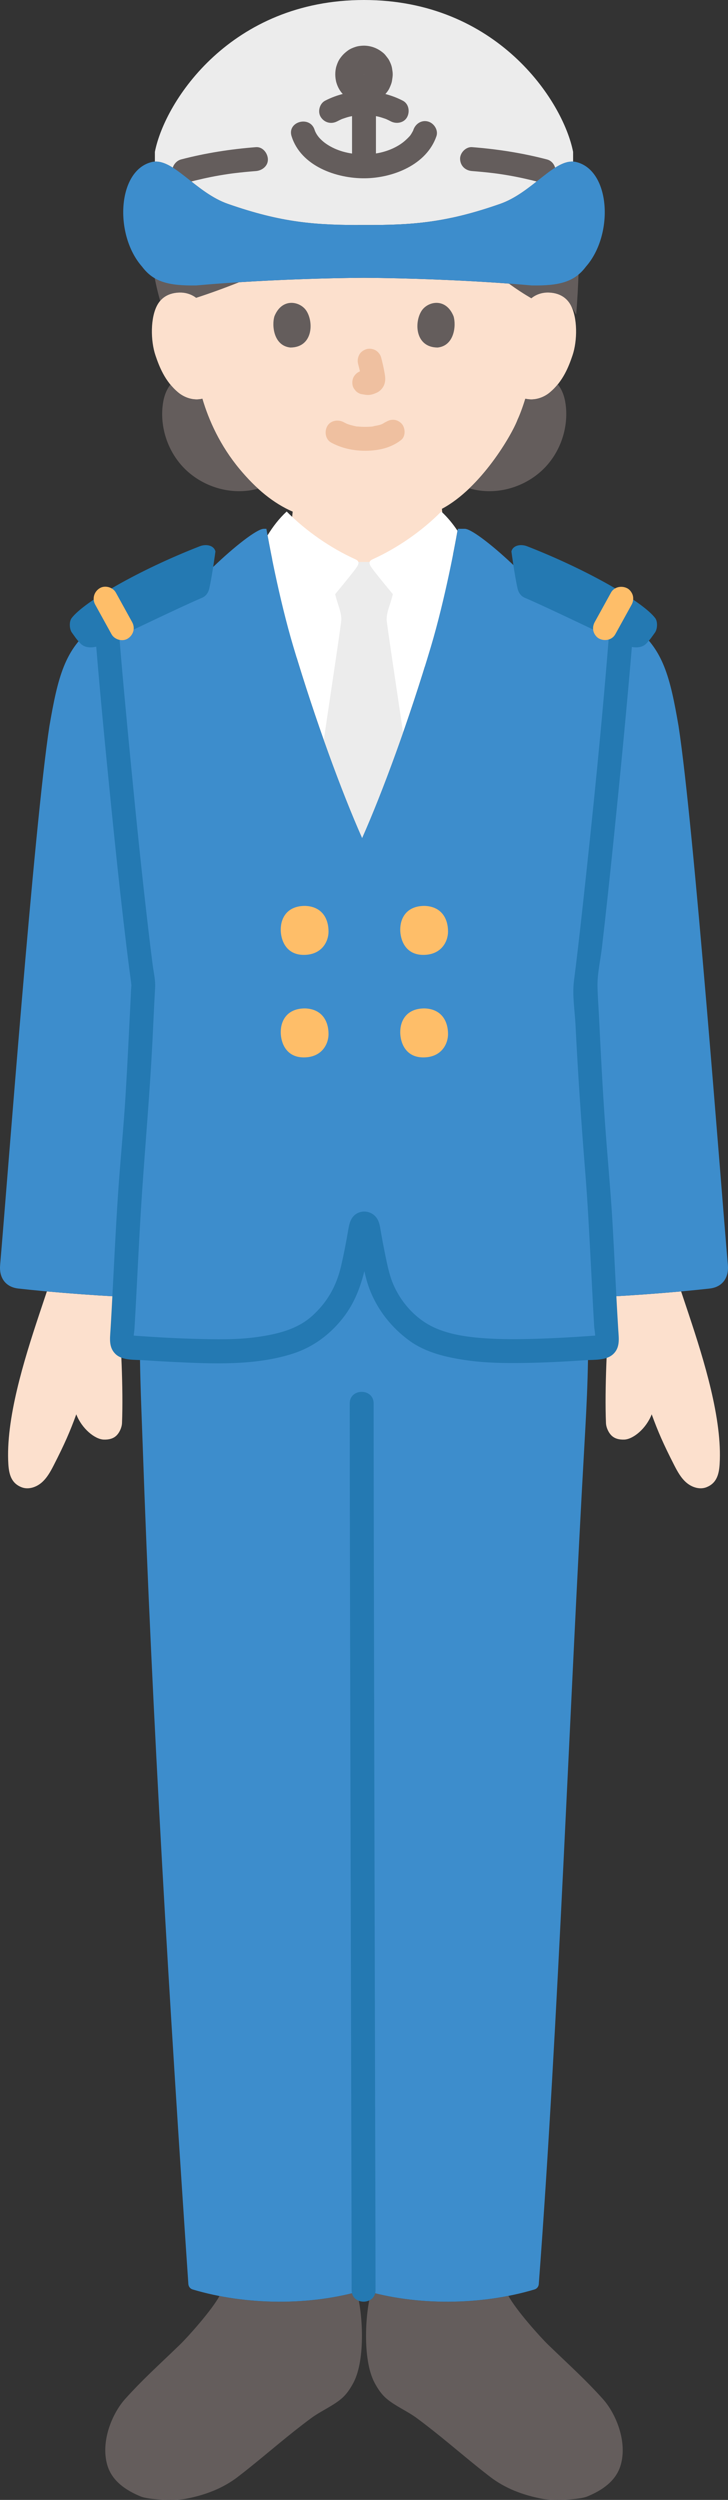 <?xml version="1.0" encoding="UTF-8"?><svg id="b" xmlns="http://www.w3.org/2000/svg" width="121.848" height="418.214" viewBox="0 0 121.848 418.214"><rect x="0" y="0" width="121.848" height="418.214" fill="#333333" stroke="none"/><defs><style>.d{fill:#febe69;}.d,.e,.f,.g,.h,.i,.j,.k{stroke-width:0px;}.e{fill:#fce0cd;}.f{fill:#645d5c;}.g{fill:#2479b2;}.h{fill:#ececec;}.i{fill:#fff;}.j{fill:#efc0a0;}.k{fill:#3d8dcc;}</style></defs><g id="c"><path class="f" d="M95.073,29.937c-1.767-5.706-4.689-11.054-8.335-14.571-3.57-3.445-3.406-3.371-11.205-7.458-4.311-1.643-8.902-2.708-15.227-2.708-11.202,0-21.172,5.771-25.596,10.006-7.384,7.069-12.373,19.317-7.901,35.131.55-.643,1.51-1.334,3.187-1.393.92-.032,1.978.22,2.832.883,13.058-4.25,30.793-13.035,39.367-20.756,1.483,3.439,3.566,7.711,5.226,10.305,3.001,4.69,7.437,8.152,11.513,10.528.865-.722,1.965-.994,2.917-.96,2.251.079,3.209,1.297,3.621,2.012l.964,1.672c.387-4.515.593-10.944.416-13.43-.216-3.038-.831-6.201-1.778-9.26Z"/><path class="e" d="M81.051,107.294c-3.174,2.689-8.533,4.877-17.572,4.877-23.444,0-27.253-14.302-27.253-14.302.532-.178,9.171-4.219,9.348-4.284,2.734-.988,2.615-2.739,2.97-4.704.195-1.137.349-2.185.444-3.286-3.238-1.412-6.118-3.796-8.851-7.068-3.327-3.982-5.222-8.272-6.268-11.825-1.428.367-2.971-.164-3.995-1.001-2.31-1.89-3.268-4.526-3.853-6.248-.826-2.433-.878-6.365.352-8.499.412-.715,1.37-1.932,3.621-2.012.92-.032,1.978.22,2.832.883,2.28-.74,4.703-1.62,7.196-2.61,6.98-.443,14.664-.704,20.9-.743,7.259.046,16.479.392,24.266.974,1.248.921,2.514,1.738,3.746,2.457.864-.722,1.964-.994,2.916-.961,2.251.079,3.209,1.297,3.621,2.012,1.23,2.134,1.178,6.066.352,8.499-.585,1.723-1.543,4.359-3.853,6.248-.952.779-2.353,1.292-3.692,1.066l-.354-.06c-.425,1.404-.95,2.78-1.27,3.448-.939,2.548-6.126,11.483-12.689,14.967.097,1.259.26,2.506.48,3.76.343,1.964.237,3.716,2.97,4.704.177.065,7.922,3.751,8.201,3.864,0,0,.494,5.559-4.565,9.845Z"/><path class="i" d="M60.857,94.015h-.881c-.076-.248-.34-.379-.576-.486-3.984-1.807-8.15-4.646-11.416-7.956-1.269,1.167-2.333,2.56-3.203,3.993.596,3.283,2.196,11.495,4.321,18.629,3.647,12.24,8.058,24.243,11.509,32.021,3.451-7.778,7.863-19.78,11.509-32.021,2.319-7.783,4.011-16.849,4.454-19.398-.771-1.158-1.673-2.267-2.714-3.224-3.265,3.31-7.431,6.149-11.416,7.956-.236.107-.5.238-.576.486h-1.013Z"/><path class="h" d="M60.612,140.216c-1.939-4.371-4.182-10.075-6.422-16.407,1.332-8.969,2.941-19.61,2.941-20.183-.01-.89-.29-1.75-.57-2.61-.19-.57-.34-1.1-.47-1.61.476-.58.95-1.155,1.393-1.697,1.226-1.5,2.213-2.743,2.361-3.049.098-.203.198-.43.132-.645h1.894c-.066.215.034.442.132.645.148.306,1.135,1.549,2.361,3.049.442.54.914,1.114,1.39,1.69-.132.517-.272,1.047-.462,1.617-.29.86-.57,1.72-.58,2.61,0,.547,1.476,10.267,2.757,18.95-2.383,6.823-4.791,12.987-6.856,17.64"/><path class="e" d="M115.296,219.927c2.543,7.645,5.621,17.536,5.15,25.04-.112,1.789-.56,3.209-2.234,3.847-1.12.427-2.423-.004-3.331-.786-.908-.782-1.497-1.862-2.043-2.929-1.807-3.535-2.732-5.656-3.76-8.494-.938,2.42-3.117,4.176-4.596,4.228-.973.034-1.611-.218-2.041-.595-.576-.505-.987-1.414-1.018-2.179-.231-5.702.193-14.125.63-19.241,0,0,.07-.814.162-1.917,3.87-.211,8.013-.514,11.784-.857.328.983.53,1.585.53,1.585.247.738.505,1.506.768,2.298Z"/><path class="e" d="M6.55,219.925c-2.542,7.643-5.621,17.536-5.151,25.042.112,1.789.56,3.209,2.234,3.847,1.12.427,2.423-.004,3.331-.786.908-.782,1.497-1.862,2.043-2.929,1.807-3.535,2.732-5.656,3.76-8.494.938,2.42,3.117,4.176,4.596,4.228.973.034,1.611-.218,2.041-.595.576-.505.987-1.414,1.018-2.179.231-5.702-.193-14.125-.63-19.241,0,0-.07-.814-.16-1.917-3.871-.211-8.015-.514-11.786-.857-.399,1.203-.839,2.506-1.297,3.882Z"/><path class="f" d="M41.574,412.975c3.51-2.805,6.671-5.602,10.531-8.456,1.577-1.166,3.54-1.973,5.038-3.239.865-.731,1.502-1.696,2.029-2.699,2.088-3.978,1.491-12.026.532-15.141-7.095,1.913-15.417,2.126-22.969.667-1.274,2.357-5.298,6.86-6.638,8.153-4.053,3.909-6.174,5.771-9.123,9.039-2.265,2.512-4.144,7.202-3.017,11.082.772,2.655,3.066,4.223,5.624,5.273,1.116.458,5.326.777,7.456.382,3.326-.616,6.3-1.775,8.781-3.683.598-.46,1.182-.919,1.757-1.378Z"/><path class="f" d="M79.97,412.733c-3.39-2.724-6.48-5.442-10.229-8.214-1.577-1.166-3.54-1.973-5.038-3.239-.865-.731-1.502-1.696-2.029-2.699-2.081-3.965-1.495-11.972-.543-15.105,7.107,1.891,15.426,2.084,22.966.606,1.257,2.347,5.307,6.88,6.653,8.178,4.053,3.909,6.174,5.771,9.123,9.039,2.265,2.512,4.144,7.202,3.017,11.082-.772,2.655-3.066,4.223-5.624,5.273-1.116.458-5.326.777-7.456.382-3.326-.616-6.3-1.775-8.781-3.683-.703-.541-1.387-1.081-2.059-1.62Z"/><path class="k" d="M94.576,198.15c4.808,13.808,4.079,28.846,3.247,43.443-2.474,43.409-4.367,97.064-7.646,140.527-.031.415-.311.768-.71.887-9.004,2.692-19.872,2.744-28.621.106-8.748,2.638-19.608,2.585-28.608-.105-.401-.12-.681-.478-.71-.895-3.088-45.44-6.087-95.184-7.651-140.52-.504-14.612-1.56-29.635,3.247-43.443l6.137-7.978h57.803l3.511,7.978Z"/><path class="g" d="M58.536,234.778c0,8.238.016,16.476.032,24.714.022,11.56.048,23.119.076,34.679.029,12.404.061,24.809.092,37.213.027,10.595.054,21.189.079,31.784.015,6.3.033,12.601.039,18.901,0,.35,0,.701,0,1.051,0,2.574,4,2.578,4,0,0-5.585-.019-11.171-.032-16.756-.024-10.199-.05-20.398-.076-30.597-.031-12.325-.062-24.649-.092-36.974-.028-11.797-.056-23.593-.079-35.39-.017-8.794-.035-17.588-.039-26.381,0-.748,0-1.495,0-2.243,0-2.574-4-2.578-4,0h0Z"/><path class="k" d="M61.234,204.732c-.078-.047-.162-.073-.245-.069-.032-.001-.065.001-.097.008-.243.053-.472.334-.521.644-.576,3.646-1.402,7.437-1.778,8.67-.993,3.247-2.754,5.712-5.358,7.948-2.545,2.176-5.283,2.941-9.288,3.612-5.742.952-16.699.272-22.608-.187-.576-.051-1.001-.561-.96-1.148.128-1.741.269-4.297.423-7.25-5.859-.289-12.512-.817-17.626-1.386-2.363-.222-3.323-1.951-3.159-3.898,1.24-14.34,5.674-73.41,8.254-90.2,1.41-8.19,2.562-12.928,7.472-16.638,1.76-1.32,5.503-3.082,6.573-3.632,2.83-1.44,8.593-3.882,13.01-6.201l.421-.221c3.364-3.237,7.234-6.305,8.394-6.318h.446c.34,1.998,2.083,11.569,4.514,19.729,3.647,12.24,8.058,24.243,11.509,32.021,3.451-7.778,7.863-19.78,11.509-32.021,2.431-8.16,4.174-17.732,4.514-19.729h.799s.15,0,.364-.001c1.173.014,5.116,3.15,8.506,6.426l.217.114c4.417,2.319,10.18,4.761,13.01,6.201,1.07.55,4.813,2.312,6.573,3.632,4.91,3.71,6.062,8.448,7.472,16.638,2.58,16.79,7.014,75.86,8.254,90.2.164,1.947-.796,3.676-3.159,3.898-5.077.565-11.669,1.09-17.497,1.38.155,2.956.295,5.514.424,7.256.042.587-.384,1.096-.96,1.148-5.909.459-16.866,1.139-22.608.187-4.006-.672-6.743-1.437-9.288-3.612-2.604-2.236-4.365-4.701-5.358-7.948-.376-1.232-1.202-5.023-1.778-8.67-.039-.246-.19-.473-.373-.583Z"/><path class="f" d="M32.72,66.816c.383.018.771-.016,1.149-.114,1.046,3.555,2.941,7.844,6.268,11.826.996,1.192,2.011,2.266,3.056,3.219-4.442,1.235-9.402-.283-12.535-3.595-2.5-2.644-3.795-6.386-3.463-10.009.124-1.352.474-2.711,1.327-3.794.391.476.837.933,1.351,1.353.752.615,1.784,1.065,2.845,1.114Z"/><path class="f" d="M90.537,66.521c-.709.264-1.494.376-2.258.247l-.354-.06c-.425,1.404-.95,2.78-1.27,3.448-.705,1.914-3.81,7.436-8.095,11.541,4.487,1.324,9.532-.19,12.705-3.544,2.5-2.644,3.795-6.386,3.463-10.009-.126-1.372-.484-2.751-1.366-3.842-.4.493-.86.967-1.391,1.401-.409.334-.9.62-1.434.819Z"/><path class="j" d="M55.469,74.066c1.792.946,3.72,1.355,5.748,1.342,2.136-.014,4.214-.468,5.916-1.794.829-.646.729-2.159,0-2.828-.88-.807-1.944-.689-2.828,0,.692-.539-.015-.018-.234.096-.169.089-.618.229.016.013-.156.053-.308.118-.465.169-.422.136-.888.157-1.302.297.212-.072.331-.04.031-.01-.128.013-.256.023-.384.032-.308.02-.617.028-.925.026-.276-.002-.553-.011-.828-.03-.127-.009-.253-.019-.379-.031-.072-.007-.144-.015-.216-.024-.157-.019-.095-.011.188.025-.015.053-1.105-.237-1.216-.27-.17-.051-.336-.112-.504-.17-.446-.153.425.203.021.012-.209-.098-.414-.201-.618-.308-.925-.488-2.217-.265-2.736.718-.488.924-.27,2.215.718,2.736h0Z"/><path class="j" d="M59.934,60.871c.238.907.466,1.827.602,2.755l-.071-.532c.016.127.023.253.01.38l.071-.532c-.009.059-.022.115-.042.171l.202-.478c-.018.04-.036.074-.06.11l.313-.405c-.028.034-.055.061-.09.089l.405-.313c-.07.045-.143.081-.218.115l.478-.202c-.12.05-.239.087-.368.107l.532-.071c-.116.014-.229.013-.345,0l.532.071c-.13-.018-.258-.05-.388-.067-.266-.083-.532-.095-.798-.036-.266.012-.514.091-.744.237-.415.243-.811.718-.919,1.195-.117.512-.091,1.087.202,1.541l.313.405c.25.248.544.419.883.514.348.047.687.134,1.041.15.572.025,1.093-.155,1.601-.39.639-.297,1.144-.905,1.314-1.592.145-.589.087-1.059-.013-1.649-.15-.888-.355-1.767-.583-2.638-.127-.483-.49-.944-.919-1.195s-1.061-.357-1.541-.202c-.484.157-.951.457-1.195.919-.253.48-.342,1.007-.202,1.541h0Z"/><path class="f" d="M45.931,52.912c-.46,1.495-.16,4.935,2.673,5.228,3.744-.022,3.943-4.181,2.683-6.137-1.032-1.601-4.066-2.267-5.356.909Z"/><path class="f" d="M75.914,52.912c.46,1.495.16,4.935-2.672,5.228-3.744-.023-3.944-4.181-2.683-6.137,1.032-1.601,4.066-2.267,5.356.909Z"/><path class="d" d="M46.988,155.523c0-1.948,1.071-3.974,4.068-3.974,2.798.087,3.932,2.076,3.932,4.298,0,1.623-1.08,3.899-4.141,3.899-3.01,0-3.859-2.529-3.859-4.223Z"/><path class="d" d="M46.988,172.674c0-1.948,1.071-3.974,4.068-3.974,2.798.087,3.932,2.076,3.932,4.298,0,1.623-1.08,3.899-4.141,3.899-3.01,0-3.859-2.529-3.859-4.223Z"/><path class="d" d="M66.989,155.523c0-1.948,1.071-3.974,4.068-3.974,2.798.087,3.932,2.076,3.932,4.298,0,1.623-1.08,3.899-4.141,3.899-3.01,0-3.859-2.529-3.859-4.223Z"/><path class="d" d="M66.989,172.674c0-1.948,1.071-3.974,4.068-3.974,2.798.087,3.932,2.076,3.932,4.298,0,1.623-1.08,3.899-4.141,3.899-3.01,0-3.859-2.529-3.859-4.223Z"/><path class="g" d="M15.77,103.98c.803,10.341,1.811,20.669,2.848,30.988.642,6.396,1.313,12.791,2.053,19.177.316,2.727.644,5.452,1,8.174.085.652.172,1.304.26,1.955.023.173.076.861.081.629.006-.276-.03.06-.037.128-.059.624-.068,1.257-.099,1.883-.269,5.411-.526,10.823-.854,16.232-.336,5.544-.894,11.066-1.265,16.606-.426,6.362-.712,12.733-1.054,19.101-.066,1.23-.134,2.46-.211,3.69-.089,1.416-.301,2.872.835,3.972,1.157,1.12,3.183.936,4.686,1.038,1.635.112,3.272.209,4.909.287,6.615.313,13.697.665,20.093-1.385,3.364-1.078,6.179-3.168,8.36-5.936,2.124-2.695,3.174-5.737,3.88-9.049.206-.965.397-1.933.577-2.903.184-.994.236-2.105.591-3.048l-.514.883.224-.239-.883.514.271-.085h-1.063l.271.085-.883-.514.224.239-.514-.883c.353.937.409,2.06.591,3.048.18.97.371,1.938.577,2.903.301,1.413.607,2.83,1.124,4.183,1.331,3.487,3.69,6.472,6.712,8.659,2.743,1.985,6.181,2.764,9.476,3.244,3.213.467,6.474.504,9.714.456,3.409-.05,6.815-.226,10.216-.458,1.515-.104,3.509.077,4.686-1.038,1.149-1.09.923-2.563.835-3.972-.372-5.956-.62-11.919-.962-17.876-.322-5.6-.865-11.177-1.259-16.771-.417-5.919-.716-11.846-1.006-17.773-.082-1.681-.215-3.368-.253-5.05-.048-2.129.486-4.39.735-6.509.715-6.103,1.363-12.214,1.987-18.326,1.141-11.168,2.229-22.345,3.158-33.533.065-.788.129-1.576.191-2.365.199-2.567-3.802-2.554-4,0-1.246,16.044-2.873,32.074-4.638,48.068-.431,3.907-.877,7.812-1.376,11.711-.302,2.362.145,4.973.262,7.343.409,8.269.977,16.511,1.639,24.762.404,5.04.661,10.091.923,15.14.13,2.496.255,4.993.389,7.489.053.992.108,1.984.167,2.975.041.694.331,1.87.073,2.493l.514-.883c.065-.077.761-.052.058-.039-.143.003-.288.022-.431.032-.352.026-.704.052-1.056.077-.826.058-1.652.113-2.479.164-1.711.105-3.422.192-5.135.254-3.441.125-6.905.189-10.342-.079-3.047-.238-6.411-.765-9.075-2.34-2.949-1.744-5.273-4.787-6.256-8.055-.416-1.384-.693-2.817-.978-4.232-.205-1.02-.397-2.043-.573-3.069-.192-1.118-.297-2.252-1.29-2.975-.802-.584-1.893-.665-2.763-.156-1.067.624-1.265,1.793-1.454,2.903-.334,1.964-.713,3.924-1.164,5.865-.768,3.306-2.28,6.032-4.811,8.324s-5.835,3.068-9.129,3.546c-3.496.507-7.115.412-10.636.317-1.987-.054-3.973-.145-5.958-.261-.902-.053-1.804-.11-2.705-.172-.412-.028-.824-.058-1.236-.088-.147-.011-.294-.022-.44-.033-.142-.011-.283-.021-.425-.032-.252-.024-.187-.008.197.049l.514.883c-.218-.528.008-1.422.044-2.011.056-.912.107-1.824.157-2.737.118-2.161.227-4.322.339-6.483.237-4.608.473-9.217.787-13.821.57-8.342,1.297-16.661,1.723-25.015.153-2.996.274-5.995.448-8.99.077-1.321-.245-2.58-.413-3.885-.256-1.993-.498-3.988-.732-5.984-1.081-9.205-2.019-18.427-2.911-27.652-.765-7.915-1.52-15.834-2.136-23.762-.198-2.55-4.2-2.571-4,0h0Z"/><path class="g" d="M88.231,91.39c10.2,3.976,19.375,9.3,21.436,12.018.442.583.376,1.856-.054,2.434-.468.63-.686,1.038-1.446,1.826-.874.906-2.391.681-3.217.307-4.338-1.964-12.827-6.132-17.127-7.977-.672-.288-1.046-.893-1.189-1.515-.492-2.139-1.038-6.234-1.038-6.234.244-1.007,1.531-1.29,2.635-.859Z"/><path class="d" d="M102.987,106.103c.909-1.648,1.819-3.297,2.728-4.945.255-.462.343-1.028.202-1.541-.128-.464-.486-.967-.919-1.195-.939-.496-2.197-.261-2.736.718-.909,1.648-1.819,3.297-2.728,4.945-.255.462-.343,1.028-.202,1.541.128.464.486.967.919,1.195.939.496,2.197.261,2.736-.718h0Z"/><path class="g" d="M33.423,91.39c-10.2,3.976-19.375,9.3-21.436,12.018-.442.583-.376,1.856.054,2.434.468.63.686,1.038,1.446,1.826.874.906,2.391.681,3.217.307,4.338-1.964,12.827-6.132,17.127-7.977.672-.288,1.046-.893,1.189-1.515.492-2.139,1.038-6.234,1.038-6.234-.244-1.007-1.531-1.29-2.635-.859Z"/><path class="d" d="M22.12,104.084c-.909-1.648-1.819-3.297-2.728-4.945-.506-.917-1.844-1.293-2.736-.718-.929.599-1.259,1.755-.718,2.736.909,1.648,1.819,3.297,2.728,4.945.506.917,1.844,1.293,2.736.718.929-.599,1.259-1.755.718-2.736h0Z"/><path class="h" d="M38.164,34.116c8.904,3.105,14.491,3.566,22.759,3.526,8.268.04,13.856-.42,22.759-3.526,5.251-1.831,8.87-7.268,12.241-7.073v-1.634c-1.683-8.582-12.798-25.409-35-25.409S27.606,16.827,25.923,25.409v1.634c3.371-.195,6.99,5.242,12.241,7.073Z"/><path class="f" d="M48.801,22.791c1.568,5.005,7.521,7.092,12.297,7.036,4.685-.055,10.295-2.255,11.947-7.036.353-1.021-.403-2.187-1.397-2.46-1.099-.302-2.106.372-2.46,1.397-.18.521.192-.327-.075.188-.059.114-.12.226-.186.336-.226.38-.275.44-.502.676-.567.588-1.073,1.013-1.768,1.426-1.678.997-3.617,1.451-5.559,1.474-1.999.024-4.041-.347-5.799-1.331-.691-.387-1.235-.785-1.771-1.352-.409-.433-.735-.984-.87-1.416-.767-2.448-4.63-1.403-3.857,1.063h0Z"/><path class="f" d="M58.923,15.72v11.887c0,1.046.92,2.048,2,2s2-.879,2-2v-11.887c0-1.046-.92-2.048-2-2s-2,.879-2,2h0Z"/><path class="f" d="M60.923,7.637c-.476.006-.98.061-1.435.211-.438.144-.888.33-1.263.606-.559.412-.923.768-1.326,1.34-.264.374-.447.82-.583,1.253-.139.44-.199.922-.199,1.382,0,.478.062.981.2,1.44.287.952.832,1.771,1.617,2.377.828.64,1.751.942,2.793,1.013.479.033.985-.042,1.449-.144.431-.095.858-.278,1.239-.495.368-.21.729-.484,1.013-.8.29-.322.578-.686.759-1.085.19-.418.366-.823.433-1.277.049-.328.107-.662.11-.996.003-.342-.057-.687-.11-1.023-.076-.476-.274-.943-.497-1.366-.115-.218-.269-.405-.419-.599-.151-.196-.294-.388-.48-.551-.936-.819-2.048-1.27-3.3-1.286-.61-.008-1.267.273-1.697.703-.416.416-.73,1.099-.703,1.697.059,1.314,1.054,2.383,2.4,2.4.116.001.23.009.345.022l-.638-.086c.217.031.425.086.629.169l-.573-.242c.192.084.368.187.534.314l-.486-.375c.143.116.271.243.387.386l-.375-.486c.125.163.227.335.311.522l-.242-.573c.089.213.148.43.18.658l-.086-.638c.027.238.024.474-.004.711l.086-.638c-.034.243-.096.477-.191.703l.242-.573c-.079.176-.176.339-.293.492l.375-.486c-.107.132-.226.251-.359.358l.486-.375c-.154.117-.318.213-.495.291l.573-.242c-.21.086-.425.143-.649.176l.638-.086c-.262.032-.523.033-.785,0l.638.086c-.224-.034-.438-.092-.647-.18l.573.242c-.179-.08-.344-.179-.5-.298l.486.375c-.135-.11-.256-.231-.365-.367l.375.486c-.12-.157-.218-.325-.298-.506l.242.573c-.088-.213-.147-.432-.181-.66l.086.638c-.03-.24-.034-.478-.007-.718l-.086.638c.032-.227.091-.444.179-.656l-.242.573c.084-.187.186-.36.31-.522l-.375.486c.116-.143.243-.271.386-.387l-.486.375c.166-.127.343-.231.534-.316l-.573.242c.204-.083.412-.138.63-.17l-.638.086c.115-.014.23-.021.346-.022.62-.008,1.256-.262,1.697-.703.416-.416.73-1.099.703-1.697-.028-.621-.232-1.264-.703-1.697-.466-.428-1.05-.711-1.697-.703Z"/><path class="f" d="M56.432,20.303c.199-.103.4-.205.603-.3.099-.046.198-.091.297-.134-.231.097-.242.104-.034.02.399-.137.791-.275,1.202-.373.209-.05.42-.085.63-.129.229-.035.216-.036-.039-.002.113-.014.227-.027.341-.038.495-.048.992-.066,1.489-.066s.994.018,1.489.066c.114.011.228.023.341.038-.255-.034-.268-.034-.039.002.21.044.421.079.63.129.411.099.804.237,1.202.373.209.084.197.077-.034-.02.1.043.199.088.297.134.204.095.404.196.603.3.928.481,2.214.27,2.736-.718.485-.918.274-2.222-.718-2.736-4.052-2.1-8.967-2.1-13.019,0-.93.482-1.282,1.86-.718,2.736.611.948,1.741,1.233,2.736.718h0Z"/><path class="f" d="M31.37,30.528c1.746-.457,3.506-.859,5.284-1.169.478-.083.957-.161,1.436-.232.124-.019.248-.037.373-.054.036-.005.414-.058.209-.03s.182-.024.218-.028c.132-.017.263-.033.395-.049,1.182-.144,2.367-.256,3.553-.348,1.041-.081,2.051-.862,2-2-.045-1.014-.883-2.087-2-2-4.237.33-8.419.978-12.532,2.055-1.012.265-1.727,1.441-1.397,2.46.337,1.042,1.376,1.681,2.46,1.397h0Z"/><path class="f" d="M91.539,26.671c-4.113-1.076-8.294-1.725-12.532-2.055-1.046-.081-2.046.978-2,2,.052,1.153.88,1.913,2,2,1.153.09,2.305.198,3.454.336.262.032.525.064.787.099-.348-.047.3.044.415.061.511.075,1.02.157,1.529.246,1.778.31,3.538.712,5.284,1.169,1.011.265,2.218-.335,2.46-1.397.238-1.046-.314-2.177-1.397-2.46h0Z"/><path class="k" d="M60.923,37.642c-8.268.04-13.856-.42-22.759-3.526-5.538-1.931-9.261-7.885-12.792-7-5.721,1.417-6.297,12.16-1.588,17.5,1.875,2.5,4.339,3.217,9.081,3.136,8.426-.762,19.58-1.226,28.058-1.279,8.478.054,19.632.517,28.058,1.279,4.742.081,7.206-.636,9.081-3.136,4.708-5.34,4.133-16.083-1.588-17.5-3.531-.885-7.254,5.069-12.792,7-8.904,3.105-14.491,3.566-22.759,3.526Z"/></g></svg>